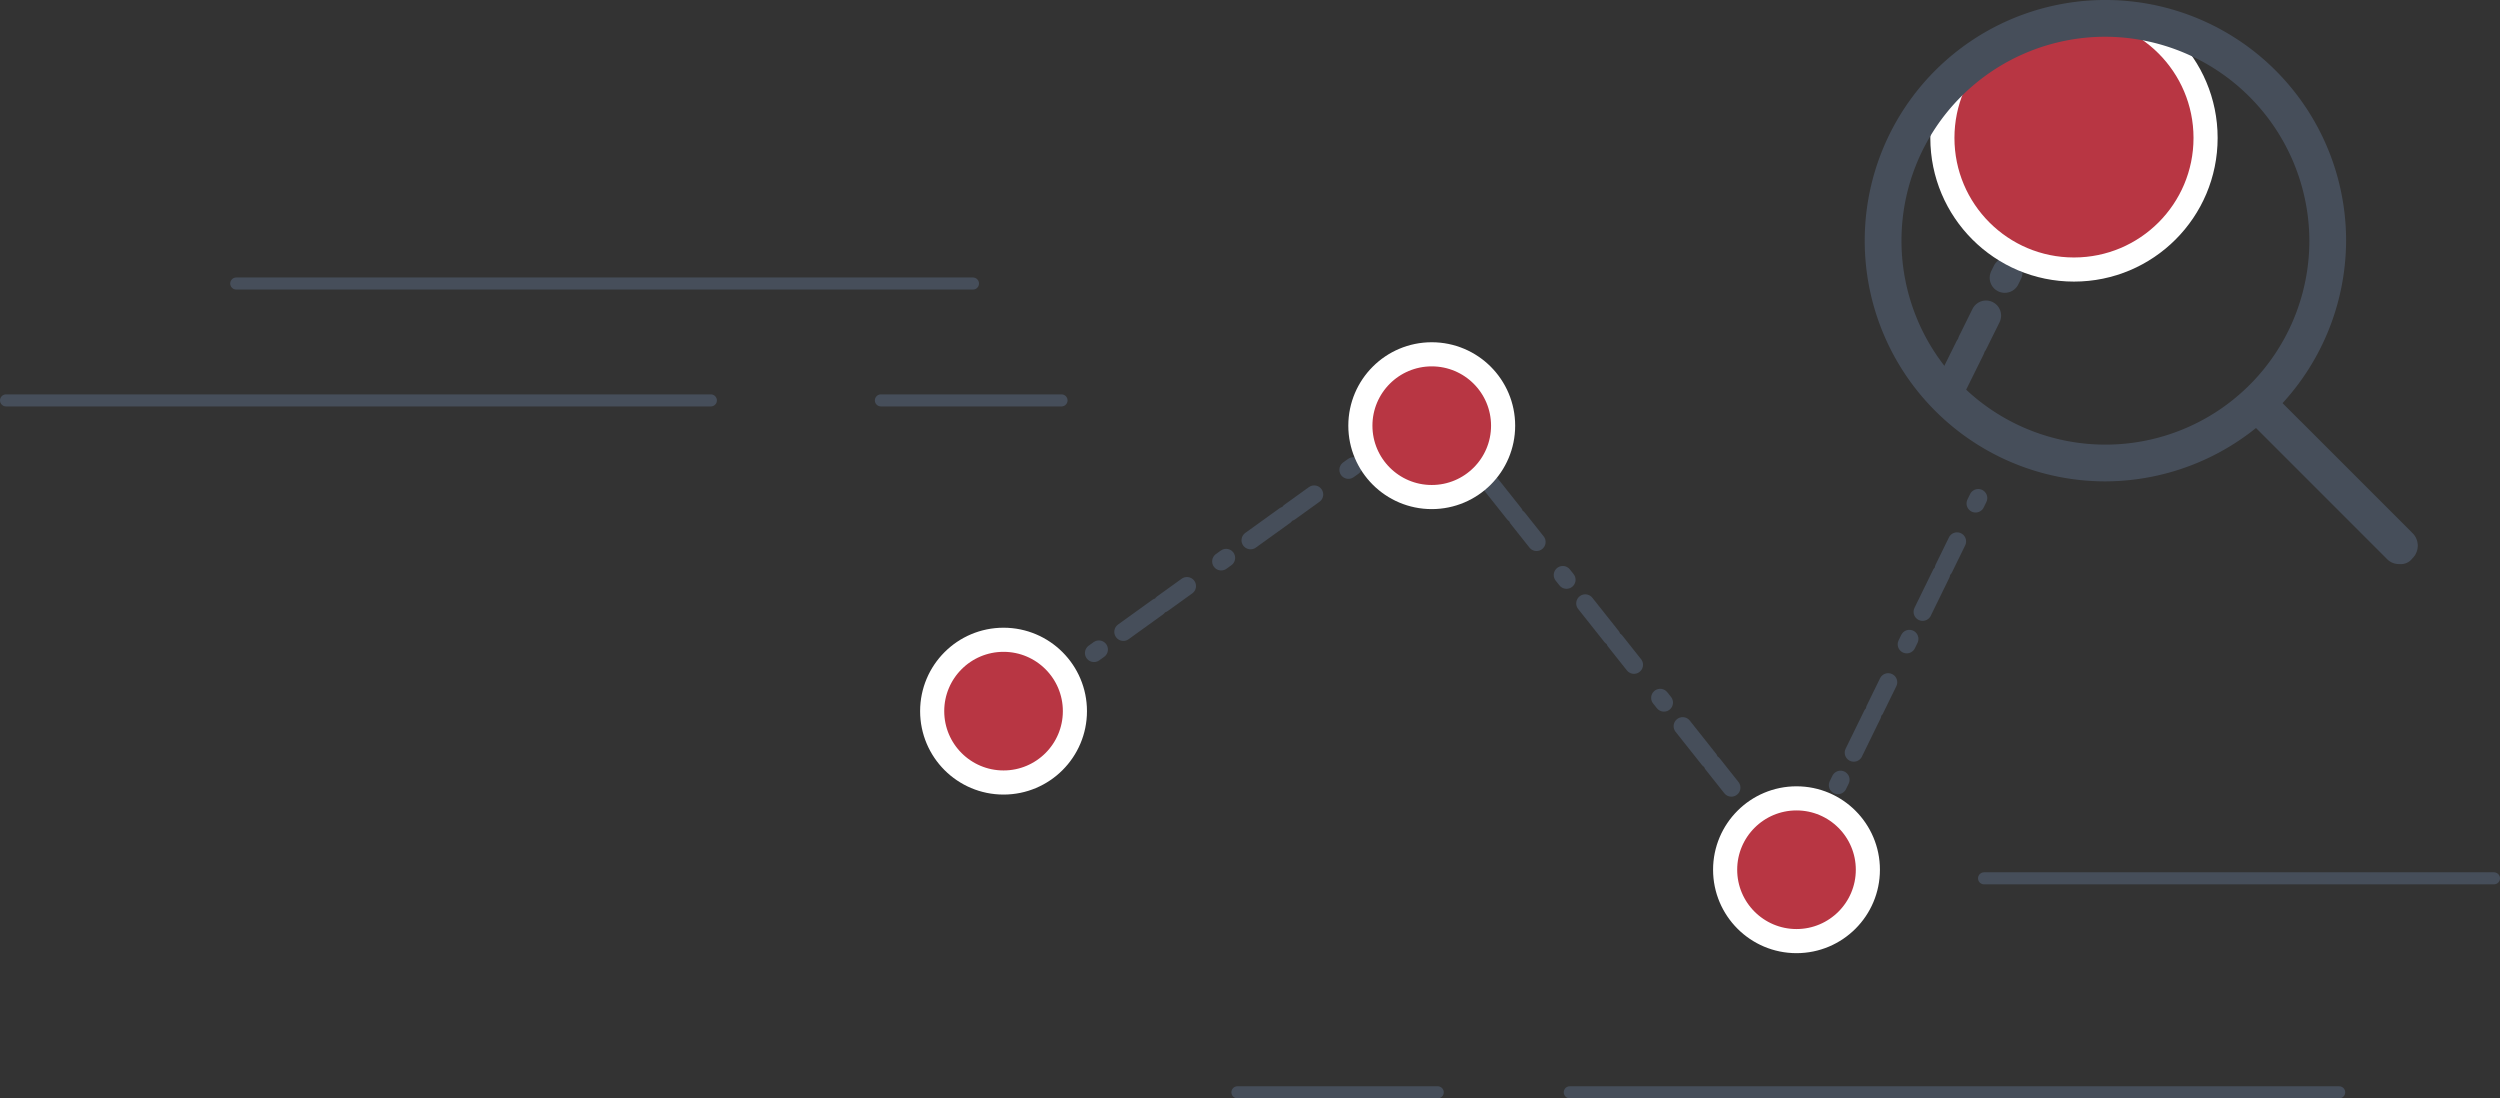 <svg xmlns="http://www.w3.org/2000/svg" xmlns:xlink="http://www.w3.org/1999/xlink" viewBox="0 0 414.628 182.16"><rect x="0" y="0" width="414.628" height="182.16" fill="#333333" stroke="none"/><defs><style>.a{fill:#af3a3a;opacity:0.75;}.b,.d,.f{fill:none;stroke:#464e5a;}.b,.c,.d,.f{stroke-linecap:round;}.b,.c,.f{stroke-miterlimit:10;}.b{stroke-width:3px;}.b,.f{stroke-dasharray:5 7 1;}.c{fill:#b83643;stroke:#fff;stroke-width:4px;}.d{stroke-width:2px;}.e{clip-path:url(#a);}.f{stroke-width:5px;}.g{fill:#464e5a;}</style><clipPath id="a"><circle class="a" cx="34.5" cy="34.5" r="34.5" transform="translate(710 300)"/></clipPath></defs><g transform="translate(-395.372 -294.934)"><g transform="translate(-3.525 136.983)"><path class="b" d="M560,265.929l65.756-47.345,60.5,76.277,32.326-66.121" transform="translate(10.597 7.336)"/><circle class="c" cx="11.836" cy="11.836" r="11.836" transform="translate(553.5 264.059)"/><circle class="c" cx="11.836" cy="11.836" r="11.836" transform="translate(624.517 216.714)"/><circle class="c" cx="11.836" cy="11.836" r="11.836" transform="translate(685.013 290.362)"/></g><g transform="translate(395.872 341.457)"><line class="d" x2="29.959" transform="translate(145.596 19.885)"/><line class="d" x2="116.899" transform="translate(0.5 19.885)"/><line class="d" x2="122.186" transform="translate(38.683 0.5)"/></g><g transform="translate(600.1 440.106)"><line class="d" x2="127.607" transform="translate(55.62 35.988)"/><line class="d" x2="33.223" transform="translate(0.5 35.988)"/><line class="d" x2="84.568" transform="translate(124.332 0.5)"/></g><g class="e"><g transform="translate(709.986 300.936)"><g transform="translate(-7.737 -4.949)"><path class="f" d="M721.213,257.041,761.1,176.5" transform="translate(-724.001 -154.675)"/><ellipse class="c" cx="21.825" cy="21.825" rx="21.825" ry="21.825" transform="translate(15.27)"/></g></g></g><g transform="translate(704.639 294.934)"><path class="g" d="M39.919,79.837A39.919,39.919,0,1,1,79.837,39.919,40.056,40.056,0,0,1,39.919,79.837Zm0-73.743A33.824,33.824,0,1,0,73.743,39.919,33.943,33.943,0,0,0,39.919,6.094Z"/><g transform="translate(62.773 64.601)"><path class="g" d="M46.5,50.149a2.766,2.766,0,0,1-2.133-.914L21.514,26.38a3.017,3.017,0,1,1,4.266-4.266L48.634,44.968a2.946,2.946,0,0,1,0,4.266,2.372,2.372,0,0,1-2.133.914Z" transform="translate(-20.6 -21.2)"/></g></g></g></svg>